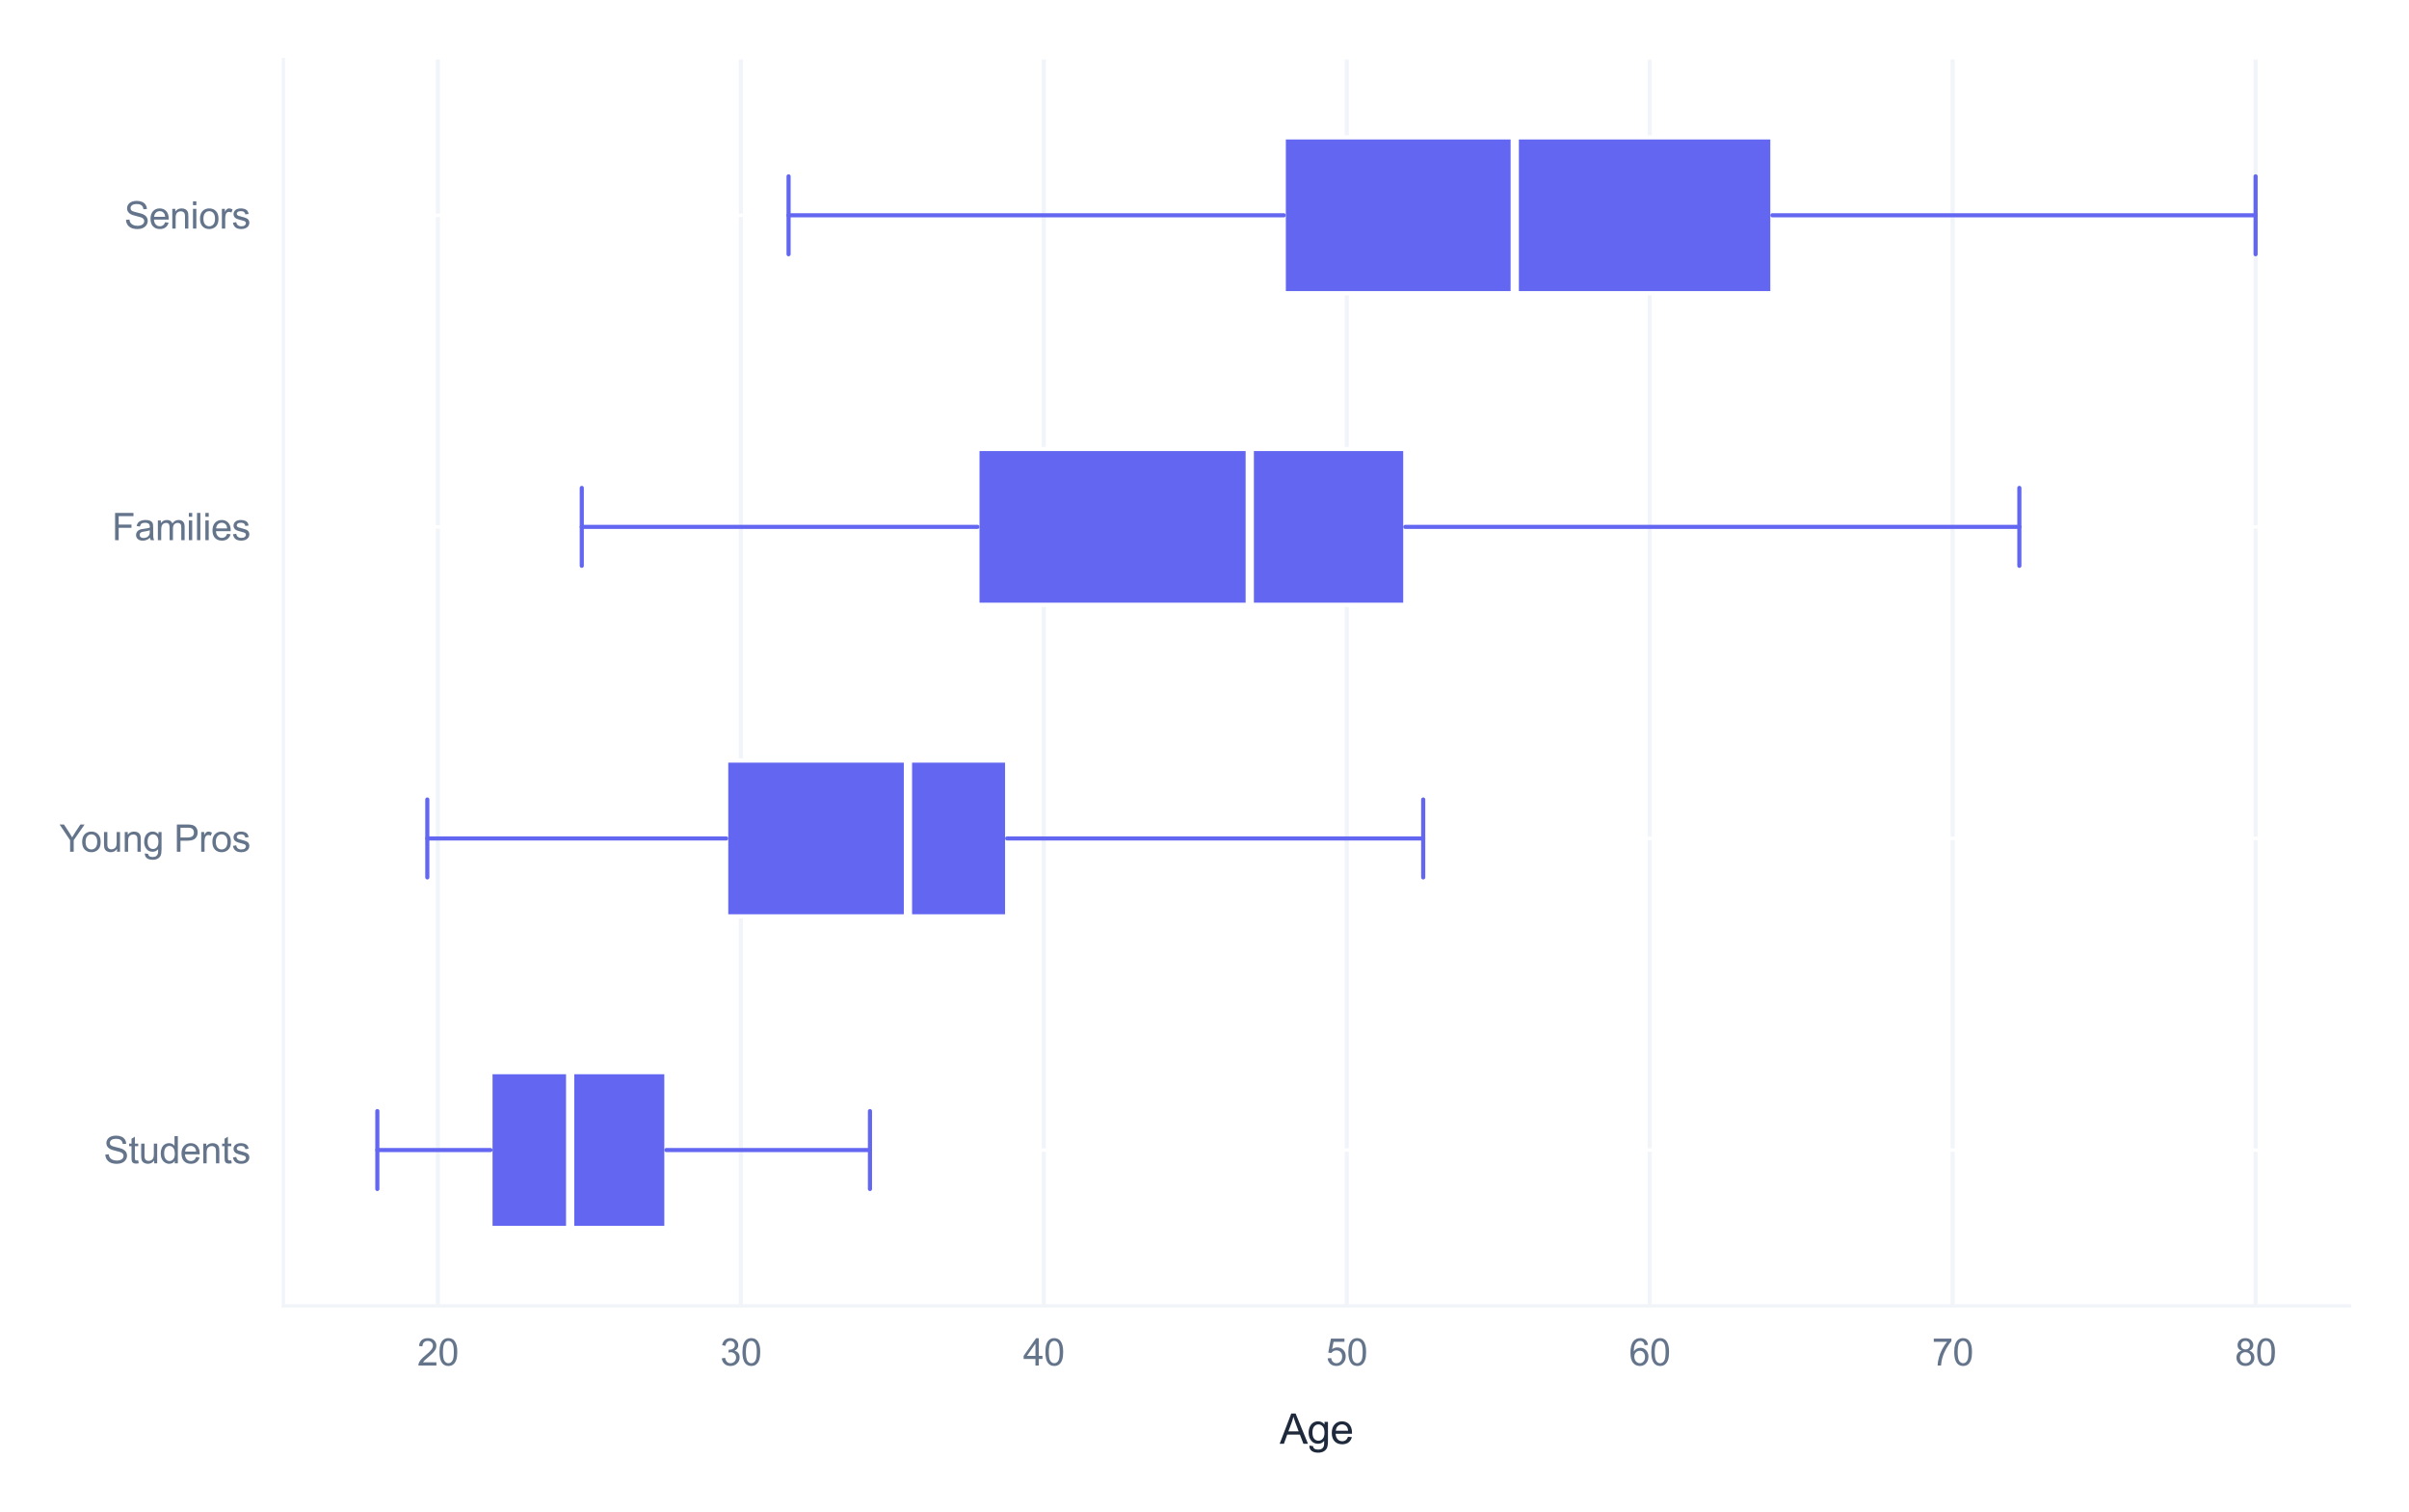 <?xml version="1.0" encoding="utf-8" standalone="no"?>
<!DOCTYPE svg PUBLIC "-//W3C//DTD SVG 1.1//EN"
  "http://www.w3.org/Graphics/SVG/1.1/DTD/svg11.dtd">
<svg xmlns:xlink="http://www.w3.org/1999/xlink" viewBox="0 0 583.147 365.973" xmlns="http://www.w3.org/2000/svg" version="1.1">
 <defs>
  <style type="text/css">*{stroke-linejoin: round; stroke-linecap: butt}</style>
 </defs>
 <g id="figure_1">
  <g id="patch_1">
   <path d="M 0 365.973 
L 583.147 365.973 
L 583.147 0 
L 0 0 
z
" style="fill: #ffffff"/>
  </g>
  <g id="axes_1">
   <g id="patch_2">
    <path d="M 68.607 316.08 
L 568.747 316.08 
L 568.747 14.4 
L 68.607 14.4 
z
" style="fill: #ffffff"/>
   </g>
   <g id="matplotlib.axis_1">
    <g id="xtick_1">
     <g id="line2d_1">
      <path d="M 106.007 316.08 
L 106.007 14.4 
" clip-path="url(#p2e6dd27202)" style="fill: none; stroke: #f1f5f9; stroke-linecap: round"/>
     </g>
     <g id="text_1">
      <!-- 20 -->
      <g style="fill: #64748b" transform="translate(101.002 330.522) scale(0.09 -0.09)">
       <defs>
        <path id="ArialMT-32" d="M 3222 541 
L 3222 0 
L 194 0 
Q 188 203 259 391 
Q 375 700 629 1000 
Q 884 1300 1366 1694 
Q 2113 2306 2375 2664 
Q 2638 3022 2638 3341 
Q 2638 3675 2398 3904 
Q 2159 4134 1775 4134 
Q 1369 4134 1125 3890 
Q 881 3647 878 3216 
L 300 3275 
Q 359 3922 746 4261 
Q 1134 4600 1788 4600 
Q 2447 4600 2831 4234 
Q 3216 3869 3216 3328 
Q 3216 3053 3103 2787 
Q 2991 2522 2730 2228 
Q 2469 1934 1863 1422 
Q 1356 997 1212 845 
Q 1069 694 975 541 
L 3222 541 
z
" transform="scale(0.016)"/>
        <path id="ArialMT-30" d="M 266 2259 
Q 266 3072 433 3567 
Q 600 4063 929 4331 
Q 1259 4600 1759 4600 
Q 2128 4600 2406 4451 
Q 2684 4303 2865 4023 
Q 3047 3744 3150 3342 
Q 3253 2941 3253 2259 
Q 3253 1453 3087 958 
Q 2922 463 2592 192 
Q 2263 -78 1759 -78 
Q 1097 -78 719 397 
Q 266 969 266 2259 
z
M 844 2259 
Q 844 1131 1108 757 
Q 1372 384 1759 384 
Q 2147 384 2411 759 
Q 2675 1134 2675 2259 
Q 2675 3391 2411 3762 
Q 2147 4134 1753 4134 
Q 1366 4134 1134 3806 
Q 844 3388 844 2259 
z
" transform="scale(0.016)"/>
       </defs>
       <use xlink:href="#ArialMT-32"/>
       <use xlink:href="#ArialMT-30" transform="translate(55.615 0)"/>
      </g>
     </g>
    </g>
    <g id="xtick_2">
     <g id="line2d_2">
      <path d="M 179.341 316.08 
L 179.341 14.4 
" clip-path="url(#p2e6dd27202)" style="fill: none; stroke: #f1f5f9; stroke-linecap: round"/>
     </g>
     <g id="text_2">
      <!-- 30 -->
      <g style="fill: #64748b" transform="translate(174.337 330.522) scale(0.09 -0.09)">
       <defs>
        <path id="ArialMT-33" d="M 269 1209 
L 831 1284 
Q 928 806 1161 595 
Q 1394 384 1728 384 
Q 2125 384 2398 659 
Q 2672 934 2672 1341 
Q 2672 1728 2419 1979 
Q 2166 2231 1775 2231 
Q 1616 2231 1378 2169 
L 1441 2663 
Q 1497 2656 1531 2656 
Q 1891 2656 2178 2843 
Q 2466 3031 2466 3422 
Q 2466 3731 2256 3934 
Q 2047 4138 1716 4138 
Q 1388 4138 1169 3931 
Q 950 3725 888 3313 
L 325 3413 
Q 428 3978 793 4289 
Q 1159 4600 1703 4600 
Q 2078 4600 2393 4439 
Q 2709 4278 2876 4000 
Q 3044 3722 3044 3409 
Q 3044 3113 2884 2869 
Q 2725 2625 2413 2481 
Q 2819 2388 3044 2092 
Q 3269 1797 3269 1353 
Q 3269 753 2831 336 
Q 2394 -81 1725 -81 
Q 1122 -81 723 278 
Q 325 638 269 1209 
z
" transform="scale(0.016)"/>
       </defs>
       <use xlink:href="#ArialMT-33"/>
       <use xlink:href="#ArialMT-30" transform="translate(55.615 0)"/>
      </g>
     </g>
    </g>
    <g id="xtick_3">
     <g id="line2d_3">
      <path d="M 252.676 316.08 
L 252.676 14.4 
" clip-path="url(#p2e6dd27202)" style="fill: none; stroke: #f1f5f9; stroke-linecap: round"/>
     </g>
     <g id="text_3">
      <!-- 40 -->
      <g style="fill: #64748b" transform="translate(247.671 330.522) scale(0.09 -0.09)">
       <defs>
        <path id="ArialMT-34" d="M 2069 0 
L 2069 1097 
L 81 1097 
L 81 1613 
L 2172 4581 
L 2631 4581 
L 2631 1613 
L 3250 1613 
L 3250 1097 
L 2631 1097 
L 2631 0 
L 2069 0 
z
M 2069 1613 
L 2069 3678 
L 634 1613 
L 2069 1613 
z
" transform="scale(0.016)"/>
       </defs>
       <use xlink:href="#ArialMT-34"/>
       <use xlink:href="#ArialMT-30" transform="translate(55.615 0)"/>
      </g>
     </g>
    </g>
    <g id="xtick_4">
     <g id="line2d_4">
      <path d="M 326.01 316.08 
L 326.01 14.4 
" clip-path="url(#p2e6dd27202)" style="fill: none; stroke: #f1f5f9; stroke-linecap: round"/>
     </g>
     <g id="text_4">
      <!-- 50 -->
      <g style="fill: #64748b" transform="translate(321.005 330.522) scale(0.09 -0.09)">
       <defs>
        <path id="ArialMT-35" d="M 266 1200 
L 856 1250 
Q 922 819 1161 601 
Q 1400 384 1738 384 
Q 2144 384 2425 690 
Q 2706 997 2706 1503 
Q 2706 1984 2436 2262 
Q 2166 2541 1728 2541 
Q 1456 2541 1237 2417 
Q 1019 2294 894 2097 
L 366 2166 
L 809 4519 
L 3088 4519 
L 3088 3981 
L 1259 3981 
L 1013 2750 
Q 1425 3038 1878 3038 
Q 2478 3038 2890 2622 
Q 3303 2206 3303 1553 
Q 3303 931 2941 478 
Q 2500 -78 1738 -78 
Q 1113 -78 717 272 
Q 322 622 266 1200 
z
" transform="scale(0.016)"/>
       </defs>
       <use xlink:href="#ArialMT-35"/>
       <use xlink:href="#ArialMT-30" transform="translate(55.615 0)"/>
      </g>
     </g>
    </g>
    <g id="xtick_5">
     <g id="line2d_5">
      <path d="M 399.344 316.08 
L 399.344 14.4 
" clip-path="url(#p2e6dd27202)" style="fill: none; stroke: #f1f5f9; stroke-linecap: round"/>
     </g>
     <g id="text_5">
      <!-- 60 -->
      <g style="fill: #64748b" transform="translate(394.339 330.522) scale(0.09 -0.09)">
       <defs>
        <path id="ArialMT-36" d="M 3184 3459 
L 2625 3416 
Q 2550 3747 2413 3897 
Q 2184 4138 1850 4138 
Q 1581 4138 1378 3988 
Q 1113 3794 959 3422 
Q 806 3050 800 2363 
Q 1003 2672 1297 2822 
Q 1591 2972 1913 2972 
Q 2475 2972 2870 2558 
Q 3266 2144 3266 1488 
Q 3266 1056 3080 686 
Q 2894 316 2569 119 
Q 2244 -78 1831 -78 
Q 1128 -78 684 439 
Q 241 956 241 2144 
Q 241 3472 731 4075 
Q 1159 4600 1884 4600 
Q 2425 4600 2770 4297 
Q 3116 3994 3184 3459 
z
M 888 1484 
Q 888 1194 1011 928 
Q 1134 663 1356 523 
Q 1578 384 1822 384 
Q 2178 384 2434 671 
Q 2691 959 2691 1453 
Q 2691 1928 2437 2201 
Q 2184 2475 1800 2475 
Q 1419 2475 1153 2201 
Q 888 1928 888 1484 
z
" transform="scale(0.016)"/>
       </defs>
       <use xlink:href="#ArialMT-36"/>
       <use xlink:href="#ArialMT-30" transform="translate(55.615 0)"/>
      </g>
     </g>
    </g>
    <g id="xtick_6">
     <g id="line2d_6">
      <path d="M 472.679 316.08 
L 472.679 14.4 
" clip-path="url(#p2e6dd27202)" style="fill: none; stroke: #f1f5f9; stroke-linecap: round"/>
     </g>
     <g id="text_6">
      <!-- 70 -->
      <g style="fill: #64748b" transform="translate(467.674 330.522) scale(0.09 -0.09)">
       <defs>
        <path id="ArialMT-37" d="M 303 3981 
L 303 4522 
L 3269 4522 
L 3269 4084 
Q 2831 3619 2401 2847 
Q 1972 2075 1738 1259 
Q 1569 684 1522 0 
L 944 0 
Q 953 541 1156 1306 
Q 1359 2072 1739 2783 
Q 2119 3494 2547 3981 
L 303 3981 
z
" transform="scale(0.016)"/>
       </defs>
       <use xlink:href="#ArialMT-37"/>
       <use xlink:href="#ArialMT-30" transform="translate(55.615 0)"/>
      </g>
     </g>
    </g>
    <g id="xtick_7">
     <g id="line2d_7">
      <path d="M 546.013 316.08 
L 546.013 14.4 
" clip-path="url(#p2e6dd27202)" style="fill: none; stroke: #f1f5f9; stroke-linecap: round"/>
     </g>
     <g id="text_7">
      <!-- 80 -->
      <g style="fill: #64748b" transform="translate(541.008 330.522) scale(0.09 -0.09)">
       <defs>
        <path id="ArialMT-38" d="M 1131 2484 
Q 781 2613 612 2850 
Q 444 3088 444 3419 
Q 444 3919 803 4259 
Q 1163 4600 1759 4600 
Q 2359 4600 2725 4251 
Q 3091 3903 3091 3403 
Q 3091 3084 2923 2848 
Q 2756 2613 2416 2484 
Q 2838 2347 3058 2040 
Q 3278 1734 3278 1309 
Q 3278 722 2862 322 
Q 2447 -78 1769 -78 
Q 1091 -78 675 323 
Q 259 725 259 1325 
Q 259 1772 486 2073 
Q 713 2375 1131 2484 
z
M 1019 3438 
Q 1019 3113 1228 2906 
Q 1438 2700 1772 2700 
Q 2097 2700 2305 2904 
Q 2513 3109 2513 3406 
Q 2513 3716 2298 3927 
Q 2084 4138 1766 4138 
Q 1444 4138 1231 3931 
Q 1019 3725 1019 3438 
z
M 838 1322 
Q 838 1081 952 856 
Q 1066 631 1291 507 
Q 1516 384 1775 384 
Q 2178 384 2440 643 
Q 2703 903 2703 1303 
Q 2703 1709 2433 1975 
Q 2163 2241 1756 2241 
Q 1359 2241 1098 1978 
Q 838 1716 838 1322 
z
" transform="scale(0.016)"/>
       </defs>
       <use xlink:href="#ArialMT-38"/>
       <use xlink:href="#ArialMT-30" transform="translate(55.615 0)"/>
      </g>
     </g>
    </g>
    <g id="text_8">
     <!-- Age -->
     <g style="fill: #1e293b" transform="translate(309.78 349.469) scale(0.1 -0.1)">
      <defs>
       <path id="ArialMT-41" d="M -9 0 
L 1750 4581 
L 2403 4581 
L 4278 0 
L 3588 0 
L 3053 1388 
L 1138 1388 
L 634 0 
L -9 0 
z
M 1313 1881 
L 2866 1881 
L 2388 3150 
Q 2169 3728 2063 4100 
Q 1975 3659 1816 3225 
L 1313 1881 
z
" transform="scale(0.016)"/>
       <path id="ArialMT-67" d="M 319 -275 
L 866 -356 
Q 900 -609 1056 -725 
Q 1266 -881 1628 -881 
Q 2019 -881 2231 -725 
Q 2444 -569 2519 -288 
Q 2563 -116 2559 434 
Q 2191 0 1641 0 
Q 956 0 581 494 
Q 206 988 206 1678 
Q 206 2153 378 2554 
Q 550 2956 876 3175 
Q 1203 3394 1644 3394 
Q 2231 3394 2613 2919 
L 2613 3319 
L 3131 3319 
L 3131 450 
Q 3131 -325 2973 -648 
Q 2816 -972 2473 -1159 
Q 2131 -1347 1631 -1347 
Q 1038 -1347 672 -1080 
Q 306 -813 319 -275 
z
M 784 1719 
Q 784 1066 1043 766 
Q 1303 466 1694 466 
Q 2081 466 2343 764 
Q 2606 1063 2606 1700 
Q 2606 2309 2336 2618 
Q 2066 2928 1684 2928 
Q 1309 2928 1046 2623 
Q 784 2319 784 1719 
z
" transform="scale(0.016)"/>
       <path id="ArialMT-65" d="M 2694 1069 
L 3275 997 
Q 3138 488 2766 206 
Q 2394 -75 1816 -75 
Q 1088 -75 661 373 
Q 234 822 234 1631 
Q 234 2469 665 2931 
Q 1097 3394 1784 3394 
Q 2450 3394 2872 2941 
Q 3294 2488 3294 1666 
Q 3294 1616 3291 1516 
L 816 1516 
Q 847 969 1125 678 
Q 1403 388 1819 388 
Q 2128 388 2347 550 
Q 2566 713 2694 1069 
z
M 847 1978 
L 2700 1978 
Q 2663 2397 2488 2606 
Q 2219 2931 1791 2931 
Q 1403 2931 1139 2672 
Q 875 2413 847 1978 
z
" transform="scale(0.016)"/>
      </defs>
      <use xlink:href="#ArialMT-41"/>
      <use xlink:href="#ArialMT-67" transform="translate(66.699 0)"/>
      <use xlink:href="#ArialMT-65" transform="translate(122.314 0)"/>
     </g>
    </g>
   </g>
   <g id="matplotlib.axis_2">
    <g id="ytick_1">
     <g id="line2d_8">
      <path d="M 68.607 278.37 
L 568.747 278.37 
" clip-path="url(#p2e6dd27202)" style="fill: none; stroke: #ffffff; stroke-width: 0.8; stroke-linecap: round"/>
     </g>
     <g id="text_9">
      <!-- Students -->
      <g style="fill: #64748b" transform="translate(25.083 281.591) scale(0.09 -0.09)">
       <defs>
        <path id="ArialMT-53" d="M 288 1472 
L 859 1522 
Q 900 1178 1048 958 
Q 1197 738 1509 602 
Q 1822 466 2213 466 
Q 2559 466 2825 569 
Q 3091 672 3220 851 
Q 3350 1031 3350 1244 
Q 3350 1459 3225 1620 
Q 3100 1781 2813 1891 
Q 2628 1963 1997 2114 
Q 1366 2266 1113 2400 
Q 784 2572 623 2826 
Q 463 3081 463 3397 
Q 463 3744 659 4045 
Q 856 4347 1234 4503 
Q 1613 4659 2075 4659 
Q 2584 4659 2973 4495 
Q 3363 4331 3572 4012 
Q 3781 3694 3797 3291 
L 3216 3247 
Q 3169 3681 2898 3903 
Q 2628 4125 2100 4125 
Q 1550 4125 1298 3923 
Q 1047 3722 1047 3438 
Q 1047 3191 1225 3031 
Q 1400 2872 2139 2705 
Q 2878 2538 3153 2413 
Q 3553 2228 3743 1945 
Q 3934 1663 3934 1294 
Q 3934 928 3725 604 
Q 3516 281 3123 101 
Q 2731 -78 2241 -78 
Q 1619 -78 1198 103 
Q 778 284 539 648 
Q 300 1013 288 1472 
z
" transform="scale(0.016)"/>
        <path id="ArialMT-74" d="M 1650 503 
L 1731 6 
Q 1494 -44 1306 -44 
Q 1000 -44 831 53 
Q 663 150 594 308 
Q 525 466 525 972 
L 525 2881 
L 113 2881 
L 113 3319 
L 525 3319 
L 525 4141 
L 1084 4478 
L 1084 3319 
L 1650 3319 
L 1650 2881 
L 1084 2881 
L 1084 941 
Q 1084 700 1114 631 
Q 1144 563 1211 522 
Q 1278 481 1403 481 
Q 1497 481 1650 503 
z
" transform="scale(0.016)"/>
        <path id="ArialMT-75" d="M 2597 0 
L 2597 488 
Q 2209 -75 1544 -75 
Q 1250 -75 995 37 
Q 741 150 617 320 
Q 494 491 444 738 
Q 409 903 409 1263 
L 409 3319 
L 972 3319 
L 972 1478 
Q 972 1038 1006 884 
Q 1059 663 1231 536 
Q 1403 409 1656 409 
Q 1909 409 2131 539 
Q 2353 669 2445 892 
Q 2538 1116 2538 1541 
L 2538 3319 
L 3100 3319 
L 3100 0 
L 2597 0 
z
" transform="scale(0.016)"/>
        <path id="ArialMT-64" d="M 2575 0 
L 2575 419 
Q 2259 -75 1647 -75 
Q 1250 -75 917 144 
Q 584 363 401 755 
Q 219 1147 219 1656 
Q 219 2153 384 2558 
Q 550 2963 881 3178 
Q 1213 3394 1622 3394 
Q 1922 3394 2156 3267 
Q 2391 3141 2538 2938 
L 2538 4581 
L 3097 4581 
L 3097 0 
L 2575 0 
z
M 797 1656 
Q 797 1019 1065 703 
Q 1334 388 1700 388 
Q 2069 388 2326 689 
Q 2584 991 2584 1609 
Q 2584 2291 2321 2609 
Q 2059 2928 1675 2928 
Q 1300 2928 1048 2622 
Q 797 2316 797 1656 
z
" transform="scale(0.016)"/>
        <path id="ArialMT-6e" d="M 422 0 
L 422 3319 
L 928 3319 
L 928 2847 
Q 1294 3394 1984 3394 
Q 2284 3394 2536 3286 
Q 2788 3178 2913 3003 
Q 3038 2828 3088 2588 
Q 3119 2431 3119 2041 
L 3119 0 
L 2556 0 
L 2556 2019 
Q 2556 2363 2490 2533 
Q 2425 2703 2258 2804 
Q 2091 2906 1866 2906 
Q 1506 2906 1245 2678 
Q 984 2450 984 1813 
L 984 0 
L 422 0 
z
" transform="scale(0.016)"/>
        <path id="ArialMT-73" d="M 197 991 
L 753 1078 
Q 800 744 1014 566 
Q 1228 388 1613 388 
Q 2000 388 2187 545 
Q 2375 703 2375 916 
Q 2375 1106 2209 1216 
Q 2094 1291 1634 1406 
Q 1016 1563 777 1677 
Q 538 1791 414 1992 
Q 291 2194 291 2438 
Q 291 2659 392 2848 
Q 494 3038 669 3163 
Q 800 3259 1026 3326 
Q 1253 3394 1513 3394 
Q 1903 3394 2198 3281 
Q 2494 3169 2634 2976 
Q 2775 2784 2828 2463 
L 2278 2388 
Q 2241 2644 2061 2787 
Q 1881 2931 1553 2931 
Q 1166 2931 1000 2803 
Q 834 2675 834 2503 
Q 834 2394 903 2306 
Q 972 2216 1119 2156 
Q 1203 2125 1616 2013 
Q 2213 1853 2448 1751 
Q 2684 1650 2818 1456 
Q 2953 1263 2953 975 
Q 2953 694 2789 445 
Q 2625 197 2315 61 
Q 2006 -75 1616 -75 
Q 969 -75 630 194 
Q 291 463 197 991 
z
" transform="scale(0.016)"/>
       </defs>
       <use xlink:href="#ArialMT-53"/>
       <use xlink:href="#ArialMT-74" transform="translate(66.699 0)"/>
       <use xlink:href="#ArialMT-75" transform="translate(94.482 0)"/>
       <use xlink:href="#ArialMT-64" transform="translate(150.098 0)"/>
       <use xlink:href="#ArialMT-65" transform="translate(205.713 0)"/>
       <use xlink:href="#ArialMT-6e" transform="translate(261.328 0)"/>
       <use xlink:href="#ArialMT-74" transform="translate(316.943 0)"/>
       <use xlink:href="#ArialMT-73" transform="translate(344.727 0)"/>
      </g>
     </g>
    </g>
    <g id="ytick_2">
     <g id="line2d_9">
      <path d="M 68.607 202.95 
L 568.747 202.95 
" clip-path="url(#p2e6dd27202)" style="fill: none; stroke: #ffffff; stroke-width: 0.8; stroke-linecap: round"/>
     </g>
     <g id="text_10">
      <!-- Young Pros -->
      <g style="fill: #64748b" transform="translate(14.4 206.171) scale(0.09 -0.09)">
       <defs>
        <path id="ArialMT-59" d="M 1784 0 
L 1784 1941 
L 19 4581 
L 756 4581 
L 1659 3200 
Q 1909 2813 2125 2425 
Q 2331 2784 2625 3234 
L 3513 4581 
L 4219 4581 
L 2391 1941 
L 2391 0 
L 1784 0 
z
" transform="scale(0.016)"/>
        <path id="ArialMT-6f" d="M 213 1659 
Q 213 2581 725 3025 
Q 1153 3394 1769 3394 
Q 2453 3394 2887 2945 
Q 3322 2497 3322 1706 
Q 3322 1066 3130 698 
Q 2938 331 2570 128 
Q 2203 -75 1769 -75 
Q 1072 -75 642 372 
Q 213 819 213 1659 
z
M 791 1659 
Q 791 1022 1069 705 
Q 1347 388 1769 388 
Q 2188 388 2466 706 
Q 2744 1025 2744 1678 
Q 2744 2294 2464 2611 
Q 2184 2928 1769 2928 
Q 1347 2928 1069 2612 
Q 791 2297 791 1659 
z
" transform="scale(0.016)"/>
        <path id="ArialMT-20" transform="scale(0.016)"/>
        <path id="ArialMT-50" d="M 494 0 
L 494 4581 
L 2222 4581 
Q 2678 4581 2919 4538 
Q 3256 4481 3484 4323 
Q 3713 4166 3852 3881 
Q 3991 3597 3991 3256 
Q 3991 2672 3619 2267 
Q 3247 1863 2275 1863 
L 1100 1863 
L 1100 0 
L 494 0 
z
M 1100 2403 
L 2284 2403 
Q 2872 2403 3119 2622 
Q 3366 2841 3366 3238 
Q 3366 3525 3220 3729 
Q 3075 3934 2838 4000 
Q 2684 4041 2272 4041 
L 1100 4041 
L 1100 2403 
z
" transform="scale(0.016)"/>
        <path id="ArialMT-72" d="M 416 0 
L 416 3319 
L 922 3319 
L 922 2816 
Q 1116 3169 1280 3281 
Q 1444 3394 1641 3394 
Q 1925 3394 2219 3213 
L 2025 2691 
Q 1819 2813 1613 2813 
Q 1428 2813 1281 2702 
Q 1134 2591 1072 2394 
Q 978 2094 978 1738 
L 978 0 
L 416 0 
z
" transform="scale(0.016)"/>
       </defs>
       <use xlink:href="#ArialMT-59"/>
       <use xlink:href="#ArialMT-6f" transform="translate(57.574 0)"/>
       <use xlink:href="#ArialMT-75" transform="translate(113.189 0)"/>
       <use xlink:href="#ArialMT-6e" transform="translate(168.805 0)"/>
       <use xlink:href="#ArialMT-67" transform="translate(224.42 0)"/>
       <use xlink:href="#ArialMT-20" transform="translate(280.035 0)"/>
       <use xlink:href="#ArialMT-50" transform="translate(307.818 0)"/>
       <use xlink:href="#ArialMT-72" transform="translate(374.518 0)"/>
       <use xlink:href="#ArialMT-6f" transform="translate(407.818 0)"/>
       <use xlink:href="#ArialMT-73" transform="translate(463.434 0)"/>
      </g>
     </g>
    </g>
    <g id="ytick_3">
     <g id="line2d_10">
      <path d="M 68.607 127.53 
L 568.747 127.53 
" clip-path="url(#p2e6dd27202)" style="fill: none; stroke: #ffffff; stroke-width: 0.8; stroke-linecap: round"/>
     </g>
     <g id="text_11">
      <!-- Families -->
      <g style="fill: #64748b" transform="translate(27.104 130.751) scale(0.09 -0.09)">
       <defs>
        <path id="ArialMT-46" d="M 525 0 
L 525 4581 
L 3616 4581 
L 3616 4041 
L 1131 4041 
L 1131 2622 
L 3281 2622 
L 3281 2081 
L 1131 2081 
L 1131 0 
L 525 0 
z
" transform="scale(0.016)"/>
        <path id="ArialMT-61" d="M 2588 409 
Q 2275 144 1986 34 
Q 1697 -75 1366 -75 
Q 819 -75 525 192 
Q 231 459 231 875 
Q 231 1119 342 1320 
Q 453 1522 633 1644 
Q 813 1766 1038 1828 
Q 1203 1872 1538 1913 
Q 2219 1994 2541 2106 
Q 2544 2222 2544 2253 
Q 2544 2597 2384 2738 
Q 2169 2928 1744 2928 
Q 1347 2928 1158 2789 
Q 969 2650 878 2297 
L 328 2372 
Q 403 2725 575 2942 
Q 747 3159 1072 3276 
Q 1397 3394 1825 3394 
Q 2250 3394 2515 3294 
Q 2781 3194 2906 3042 
Q 3031 2891 3081 2659 
Q 3109 2516 3109 2141 
L 3109 1391 
Q 3109 606 3145 398 
Q 3181 191 3288 0 
L 2700 0 
Q 2613 175 2588 409 
z
M 2541 1666 
Q 2234 1541 1622 1453 
Q 1275 1403 1131 1340 
Q 988 1278 909 1158 
Q 831 1038 831 891 
Q 831 666 1001 516 
Q 1172 366 1500 366 
Q 1825 366 2078 508 
Q 2331 650 2450 897 
Q 2541 1088 2541 1459 
L 2541 1666 
z
" transform="scale(0.016)"/>
        <path id="ArialMT-6d" d="M 422 0 
L 422 3319 
L 925 3319 
L 925 2853 
Q 1081 3097 1340 3245 
Q 1600 3394 1931 3394 
Q 2300 3394 2536 3241 
Q 2772 3088 2869 2813 
Q 3263 3394 3894 3394 
Q 4388 3394 4653 3120 
Q 4919 2847 4919 2278 
L 4919 0 
L 4359 0 
L 4359 2091 
Q 4359 2428 4304 2576 
Q 4250 2725 4106 2815 
Q 3963 2906 3769 2906 
Q 3419 2906 3187 2673 
Q 2956 2441 2956 1928 
L 2956 0 
L 2394 0 
L 2394 2156 
Q 2394 2531 2256 2718 
Q 2119 2906 1806 2906 
Q 1569 2906 1367 2781 
Q 1166 2656 1075 2415 
Q 984 2175 984 1722 
L 984 0 
L 422 0 
z
" transform="scale(0.016)"/>
        <path id="ArialMT-69" d="M 425 3934 
L 425 4581 
L 988 4581 
L 988 3934 
L 425 3934 
z
M 425 0 
L 425 3319 
L 988 3319 
L 988 0 
L 425 0 
z
" transform="scale(0.016)"/>
        <path id="ArialMT-6c" d="M 409 0 
L 409 4581 
L 972 4581 
L 972 0 
L 409 0 
z
" transform="scale(0.016)"/>
       </defs>
       <use xlink:href="#ArialMT-46"/>
       <use xlink:href="#ArialMT-61" transform="translate(61.084 0)"/>
       <use xlink:href="#ArialMT-6d" transform="translate(116.699 0)"/>
       <use xlink:href="#ArialMT-69" transform="translate(200 0)"/>
       <use xlink:href="#ArialMT-6c" transform="translate(222.217 0)"/>
       <use xlink:href="#ArialMT-69" transform="translate(244.434 0)"/>
       <use xlink:href="#ArialMT-65" transform="translate(266.65 0)"/>
       <use xlink:href="#ArialMT-73" transform="translate(322.266 0)"/>
      </g>
     </g>
    </g>
    <g id="ytick_4">
     <g id="line2d_11">
      <path d="M 68.607 52.11 
L 568.747 52.11 
" clip-path="url(#p2e6dd27202)" style="fill: none; stroke: #ffffff; stroke-width: 0.8; stroke-linecap: round"/>
     </g>
     <g id="text_12">
      <!-- Seniors -->
      <g style="fill: #64748b" transform="translate(30.092 55.331) scale(0.09 -0.09)">
       <use xlink:href="#ArialMT-53"/>
       <use xlink:href="#ArialMT-65" transform="translate(66.699 0)"/>
       <use xlink:href="#ArialMT-6e" transform="translate(122.314 0)"/>
       <use xlink:href="#ArialMT-69" transform="translate(177.93 0)"/>
       <use xlink:href="#ArialMT-6f" transform="translate(200.146 0)"/>
       <use xlink:href="#ArialMT-72" transform="translate(255.762 0)"/>
       <use xlink:href="#ArialMT-73" transform="translate(289.062 0)"/>
      </g>
     </g>
    </g>
   </g>
   <g id="patch_3">
    <path d="M 118.728 297.225 
L 118.728 259.515 
L 161.308 259.515 
L 161.308 297.225 
L 118.728 297.225 
z
" clip-path="url(#p2e6dd27202)" style="fill: #6366f1; stroke: #ffffff; stroke-linejoin: miter"/>
   </g>
   <g id="line2d_12">
    <path d="M 118.728 278.37 
L 91.34 278.37 
" clip-path="url(#p2e6dd27202)" style="fill: none; stroke: #6366f1; stroke-linecap: round"/>
   </g>
   <g id="line2d_13">
    <path d="M 161.308 278.37 
L 210.592 278.37 
" clip-path="url(#p2e6dd27202)" style="fill: none; stroke: #6366f1; stroke-linecap: round"/>
   </g>
   <g id="line2d_14">
    <path d="M 91.34 287.798 
L 91.34 268.942 
" clip-path="url(#p2e6dd27202)" style="fill: none; stroke: #6366f1; stroke-linecap: round"/>
   </g>
   <g id="line2d_15">
    <path d="M 210.592 287.798 
L 210.592 268.942 
" clip-path="url(#p2e6dd27202)" style="fill: none; stroke: #6366f1; stroke-linecap: round"/>
   </g>
   <g id="patch_4">
    <path d="M 175.79 221.805 
L 175.79 184.095 
L 243.797 184.095 
L 243.797 221.805 
L 175.79 221.805 
z
" clip-path="url(#p2e6dd27202)" style="fill: #6366f1; stroke: #ffffff; stroke-linejoin: miter"/>
   </g>
   <g id="line2d_16">
    <path d="M 175.79 202.95 
L 103.439 202.95 
" clip-path="url(#p2e6dd27202)" style="fill: none; stroke: #6366f1; stroke-linecap: round"/>
   </g>
   <g id="line2d_17">
    <path d="M 243.797 202.95 
L 344.517 202.95 
" clip-path="url(#p2e6dd27202)" style="fill: none; stroke: #6366f1; stroke-linecap: round"/>
   </g>
   <g id="line2d_18">
    <path d="M 103.439 212.377 
L 103.439 193.523 
" clip-path="url(#p2e6dd27202)" style="fill: none; stroke: #6366f1; stroke-linecap: round"/>
   </g>
   <g id="line2d_19">
    <path d="M 344.517 212.377 
L 344.517 193.523 
" clip-path="url(#p2e6dd27202)" style="fill: none; stroke: #6366f1; stroke-linecap: round"/>
   </g>
   <g id="patch_5">
    <path d="M 236.61 146.385 
L 236.61 108.675 
L 340.178 108.675 
L 340.178 146.385 
L 236.61 146.385 
z
" clip-path="url(#p2e6dd27202)" style="fill: #6366f1; stroke: #ffffff; stroke-linejoin: miter"/>
   </g>
   <g id="line2d_20">
    <path d="M 236.61 127.53 
L 140.83 127.53 
" clip-path="url(#p2e6dd27202)" style="fill: none; stroke: #6366f1; stroke-linecap: round"/>
   </g>
   <g id="line2d_21">
    <path d="M 340.178 127.53 
L 488.825 127.53 
" clip-path="url(#p2e6dd27202)" style="fill: none; stroke: #6366f1; stroke-linecap: round"/>
   </g>
   <g id="line2d_22">
    <path d="M 140.83 136.958 
L 140.83 118.103 
" clip-path="url(#p2e6dd27202)" style="fill: none; stroke: #6366f1; stroke-linecap: round"/>
   </g>
   <g id="line2d_23">
    <path d="M 488.825 136.958 
L 488.825 118.103 
" clip-path="url(#p2e6dd27202)" style="fill: none; stroke: #6366f1; stroke-linecap: round"/>
   </g>
   <g id="patch_6">
    <path d="M 310.764 70.965 
L 310.764 33.255 
L 429.041 33.255 
L 429.041 70.965 
L 310.764 70.965 
z
" clip-path="url(#p2e6dd27202)" style="fill: #6366f1; stroke: #ffffff; stroke-linejoin: miter"/>
   </g>
   <g id="line2d_24">
    <path d="M 310.764 52.11 
L 190.891 52.11 
" clip-path="url(#p2e6dd27202)" style="fill: none; stroke: #6366f1; stroke-linecap: round"/>
   </g>
   <g id="line2d_25">
    <path d="M 429.041 52.11 
L 546.013 52.11 
" clip-path="url(#p2e6dd27202)" style="fill: none; stroke: #6366f1; stroke-linecap: round"/>
   </g>
   <g id="line2d_26">
    <path d="M 190.891 61.538 
L 190.891 42.682 
" clip-path="url(#p2e6dd27202)" style="fill: none; stroke: #6366f1; stroke-linecap: round"/>
   </g>
   <g id="line2d_27">
    <path d="M 546.013 61.538 
L 546.013 42.682 
" clip-path="url(#p2e6dd27202)" style="fill: none; stroke: #6366f1; stroke-linecap: round"/>
   </g>
   <g id="line2d_28">
    <path d="M 138.019 297.225 
L 138.019 259.515 
" clip-path="url(#p2e6dd27202)" style="fill: none; stroke: #ffffff; stroke-width: 2"/>
   </g>
   <g id="line2d_29">
    <path d="M 219.787 221.805 
L 219.787 184.095 
" clip-path="url(#p2e6dd27202)" style="fill: none; stroke: #ffffff; stroke-width: 2"/>
   </g>
   <g id="line2d_30">
    <path d="M 302.53 146.385 
L 302.53 108.675 
" clip-path="url(#p2e6dd27202)" style="fill: none; stroke: #ffffff; stroke-width: 2"/>
   </g>
   <g id="line2d_31">
    <path d="M 366.673 70.965 
L 366.673 33.255 
" clip-path="url(#p2e6dd27202)" style="fill: none; stroke: #ffffff; stroke-width: 2"/>
   </g>
   <g id="patch_7">
    <path d="M 68.607 316.08 
L 68.607 14.4 
" style="fill: none; stroke: #f1f5f9; stroke-width: 0.8; stroke-linejoin: miter; stroke-linecap: square"/>
   </g>
   <g id="patch_8">
    <path d="M 68.607 316.08 
L 568.747 316.08 
" style="fill: none; stroke: #f1f5f9; stroke-width: 0.8; stroke-linejoin: miter; stroke-linecap: square"/>
   </g>
  </g>
 </g>
 <defs>
  <clipPath id="p2e6dd27202">
   <rect x="68.607" y="14.4" width="500.14" height="301.68"/>
  </clipPath>
 </defs>
</svg>
